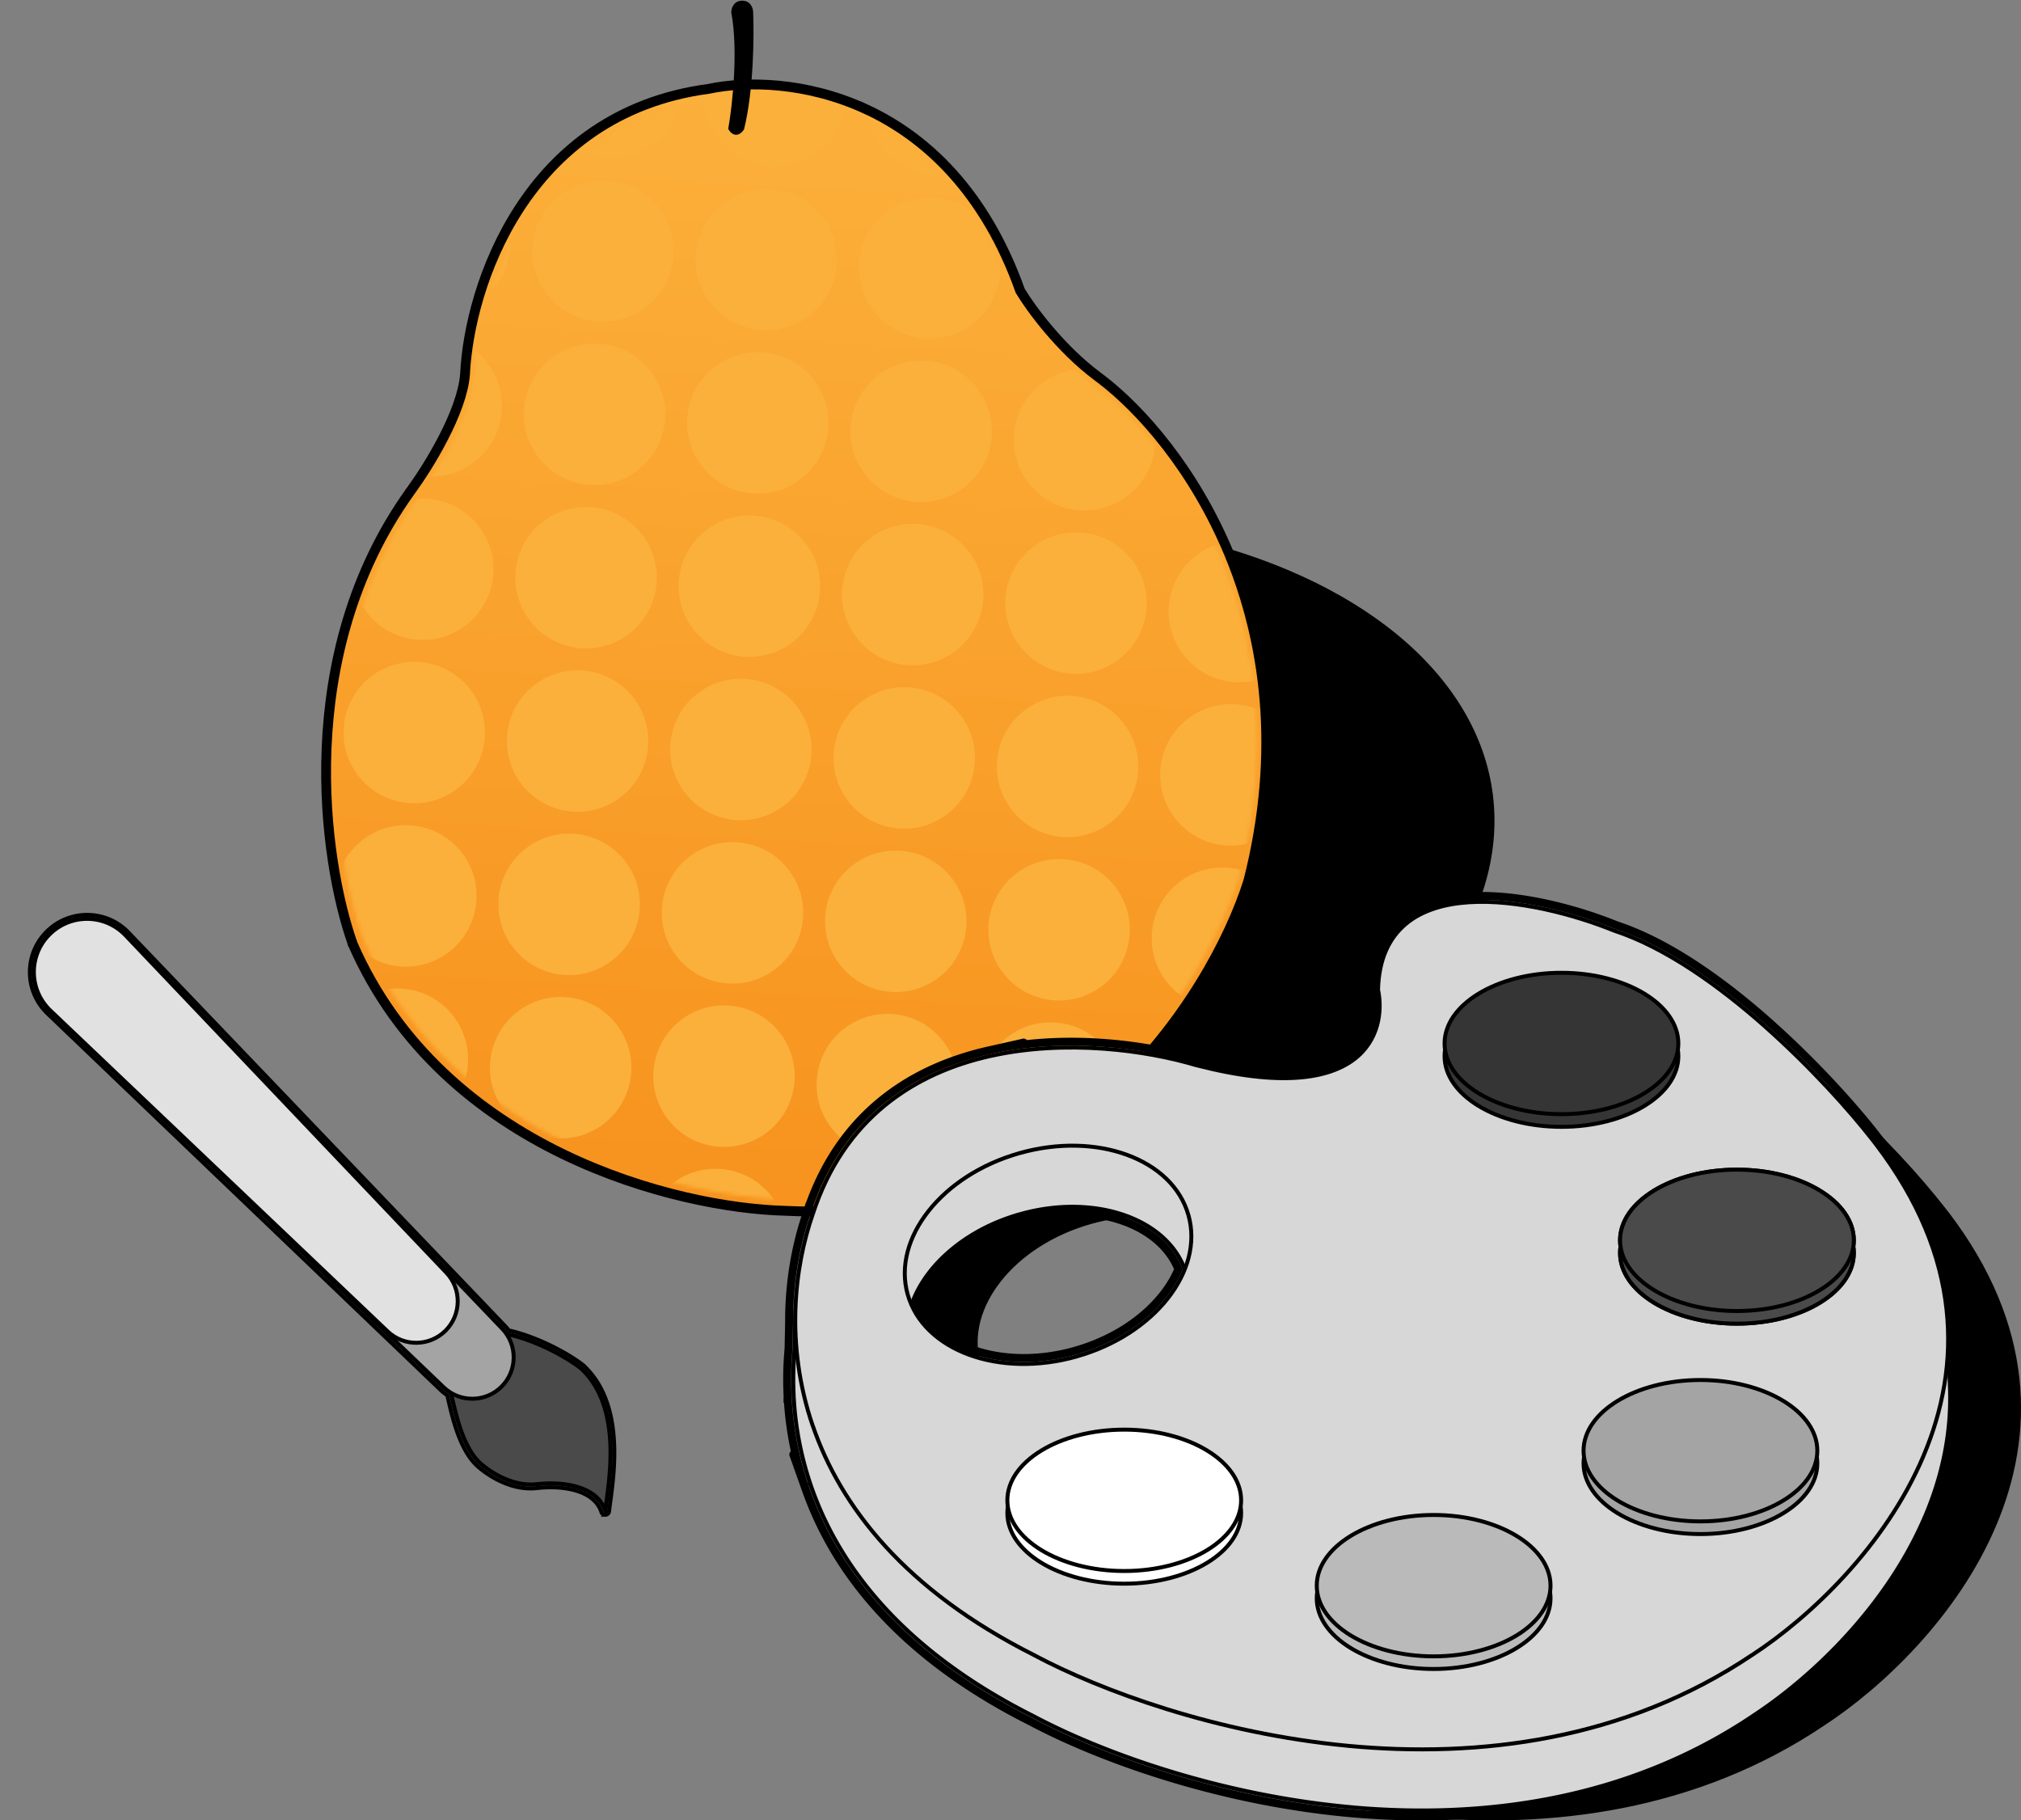 <svg xmlns="http://www.w3.org/2000/svg" id="Laag_1" width="510.41" height="459.66" data-name="Laag 1"><rect width="100%" height="100%" fill="#808080" stroke="none"/><defs><linearGradient id="Naamloos_verloop" x1="209.75" x2="195.2" y1="399.67" y2="118.78" data-name="Naamloos verloop" gradientTransform="matrix(1 0 0 -1 0 423.15)" gradientUnits="userSpaceOnUse"><stop offset="0" stop-color="#fbb03b"/><stop offset="1" stop-color="#f7931e"/></linearGradient><linearGradient id="Naamloos_verloop_2" x1="209.74" x2="195.5" y1="396.48" y2="121.59" data-name="Naamloos verloop 2" gradientTransform="matrix(1 0 0 -1 0 423.15)" gradientUnits="userSpaceOnUse"><stop offset="0" stop-color="#fbb03b"/><stop offset="1" stop-color="#f7931e"/></linearGradient><style>.cls-11,.cls-12,.cls-4,.cls-5,.cls-6,.cls-9{stroke:#000}.cls-12,.cls-4{fill:#4a4a4a}.cls-5{fill:#fff}.cls-6{fill:#a4a4a4}.cls-14{fill:#d7d7d7}.cls-9{fill:#353535}.cls-11{fill:#bababa}.cls-12{stroke-linejoin:round}</style><mask id="mask" width="419.76" height="341.54" x="0" y="0" maskUnits="userSpaceOnUse"><path id="mask0_240_56" d="M255.51 76.08c-17.25-48.67-57.65-53.09-75.7-49.22-44.78 5.92-58.11 48.47-59.17 69-.51 9.86-9.49 24.22-13.92 30.17-28.41 39.71-21.15 90.19-13.96 110.47 22.09 50.56 79.71 64.53 105.76 65.19 69 3.58 104.29-52.25 113.31-80.61 16.55-65.04-17.67-109.36-36.85-123.4-9.52-7.08-16.95-17.35-19.47-21.6Z" data-name="mask0 240 56" style="fill:url(#Naamloos_verloop_2);stroke:#000;stroke-linecap:round;stroke-width:2.48px"/></mask></defs><path d="M388.91 245.24c12.33-.79 26.94 3.23 36.63 7.17 12.93 4.23 26.46 13.88 38.1 24.19 11.66 10.32 21.47 21.35 26.94 28.35l1.06 1.37c21.97 28.73 21.59 56.08 12.06 78.65-9.67 22.89-28.74 40.84-43.37 50.37-32.08 21.56-68.99 26.04-102.05 22.9-33.07-3.14-62.33-13.9-79.2-22.88-32.67-16.42-48.99-37.61-55.97-58.03-6.97-20.41-4.6-40.01 0-53.24 7.89-24.38 25.77-35.74 44.85-40.02 19.06-4.28 39.36-1.51 52.24 2.37 21.21 5.48 33.17 3.31 39.54-1.45 6.35-4.74 7.29-12.17 6.18-17.61v-.12c.2-7.71 2.82-13.05 7-16.55 4.17-3.48 9.82-5.09 15.98-5.49Zm-70.88 78.98c-4.02-14.17-23.14-21.15-42.71-15.6s-32.18 21.53-28.17 35.7c4.02 14.17 23.14 21.15 42.71 15.6s32.18-21.53 28.17-35.7"/><path d="m388.91 245.24-.03-.5zm36.63 7.17-.19.46h.02l.02.01.16-.48Zm38.1 24.2.33-.38zm26.94 28.35.4-.31-.39.31Zm1.07 1.37.4-.3zm12.06 78.65.46.19zm-43.37 50.37-.27-.42.28.42Zm-102.05 22.9-.05.5zm-79.2-22.88h-.5v.3l.27.14zm0 0h.5v-.31l-.28-.14zm-55.97-58.02-.47.16zm0-53.25.47.16-.48-.16Zm44.86-40.02-.11-.49zm52.23 2.36-.14.48h.01l.12-.48Zm39.55-1.44.3.4zm6.17-17.61-.49.09zm-.01-.06h-.5v.09zm0-.05h-.5zm7.01-16.55-.32-.38zm-54.9 73.49.48-.14zm-42.71-15.6-.14-.48zm-28.17 35.7-.48.14zm42.71 15.6.14.48zm99.05-114.68.03.5c12.22-.78 26.75 3.21 36.41 7.13l.19-.46.19-.46c-9.72-3.95-24.42-8.01-36.85-7.21zm36.63 7.17-.16.48c12.83 4.2 26.3 13.79 37.92 24.09l.33-.37.33-.38c-11.66-10.32-25.25-20.03-38.28-24.29l-.15.48Zm38.1 24.2-.33.37c11.63 10.3 21.42 21.3 26.88 28.29l.39-.31.39-.31c-5.49-7.03-15.32-18.08-27.01-28.42l-.33.38Zm26.94 28.35-.39.31 1.06 1.37.39-.31.4-.31-1.06-1.37zm1.07 1.37-.4.3c21.85 28.58 21.47 55.73 12 78.15l.46.19.46.19c9.6-22.72 9.96-50.27-12.12-79.15l-.4.3Zm12.06 78.65-.46-.19c-9.62 22.77-28.61 40.65-43.18 50.15l.27.42.27.42c14.68-9.57 33.84-27.59 43.55-50.6l-.46-.19Zm-43.37 50.37-.28-.41c-31.96 21.47-68.73 25.95-101.73 22.82l-.05.5-.05.5c33.14 3.15 70.17-1.34 102.38-22.98l-.28-.42Zm-102.05 22.9.05-.5c-32.99-3.13-62.2-13.87-79.01-22.82l-.24.44-.23.44c16.91 9.01 46.25 19.79 79.38 22.93l.05-.5Zm-79.2-22.88h.5zh-.5zm0 0 .22-.45c-32.57-16.37-48.79-37.46-55.72-57.74l-.47.16-.47.16c7.03 20.56 23.44 41.84 56.22 58.31l.22-.45Zm-55.97-58.02.47-.16c-6.93-20.29-4.57-39.77 0-52.92l-.47-.16-.47-.16c-4.63 13.32-7.02 33.03 0 53.57l.47-.16Zm0-53.25.48.15c7.83-24.18 25.53-35.44 44.49-39.69l-.11-.49-.11-.49c-19.22 4.31-37.26 15.77-45.22 40.36l.48.15Zm44.86-40.02.11.49c18.96-4.25 39.16-1.5 51.98 2.36l.14-.48.14-.48c-12.93-3.89-33.32-6.67-52.49-2.38l.11.49Zm52.23 2.36-.12.48c21.26 5.49 33.41 3.36 39.97-1.53l-.3-.4-.3-.4c-6.18 4.61-17.95 6.83-39.12 1.36l-.12.49Zm39.55-1.44.3.4c6.55-4.89 7.51-12.55 6.37-18.11l-.49.1-.49.1c1.09 5.33.15 12.53-5.99 17.11zm6.17-17.61.49-.09v-.06l-.5.09-.49.09v.06zm-.01-.06h.5v-.05h-.5l-.5-.02v.06h.5Zm0-.05h.5c.2-7.58 2.77-12.77 6.82-16.16l-.32-.38-.32-.38c-4.31 3.6-6.98 9.09-7.18 16.92zm7.01-16.55.32.38c4.05-3.39 9.58-4.98 15.69-5.37l-.03-.5-.03-.5c-6.22.4-11.99 2.02-16.27 5.6l.32.38Zm-54.9 73.49.48-.14c-2.06-7.27-7.99-12.66-15.83-15.53-7.84-2.86-17.62-3.22-27.5-.42l.14.48.14.48c9.7-2.75 19.26-2.39 26.88.4 7.62 2.78 13.26 7.97 15.21 14.86l.48-.14Zm-42.71-15.6-.14-.48c-9.88 2.8-18.02 8.24-23.18 14.79-5.17 6.55-7.39 14.25-5.33 21.53l.48-.14.48-.14c-1.95-6.89.12-14.27 5.15-20.63 5.02-6.37 12.98-11.7 22.67-14.45l-.14-.48Zm-28.17 35.7-.48.14c2.06 7.28 7.99 12.66 15.83 15.53 7.84 2.86 17.62 3.22 27.5.42l-.14-.48-.14-.48c-9.7 2.75-19.26 2.39-26.88-.4-7.62-2.78-13.26-7.97-15.21-14.86l-.48.14Zm42.71 15.6.14.48c9.88-2.8 18.02-8.24 23.18-14.79 5.17-6.55 7.39-14.25 5.33-21.53l-.48.14-.48.14c1.95 6.89-.12 14.26-5.15 20.63s-12.98 11.7-22.67 14.45l.14.48Z"/><ellipse cx="236.25" cy="218" rx="141.84" ry="86.27" transform="rotate(-6.94 236.223 217.999)"/><path d="M218.68 27.56c-15.07-6.97-30.26-7.13-39.72-5.12-23.27 3.09-38.4 15.71-47.81 30.2-9.4 14.46-13.13 30.8-13.68 41.47l-.03.45c-.36 4.68-2.63 10.48-5.45 15.96-2.71 5.27-5.86 10.11-8.07 13.16l-.43.58h0v.02c-14.69 20.54-20.14 43.83-21.01 64.56-.86 20.72 2.86 38.95 6.58 49.46v.04l.03.04c11.44 26.18 32.06 42.85 53.11 53.05 21.02 10.19 42.56 13.96 56.03 14.31h0c71.33 3.7 107.74-54.01 117.03-83.23v-.04l.02-.04c16.79-66-17.12-111.39-37.18-126.69l-.94-.71c-9.48-7.06-16.93-17.3-19.51-21.61-8.92-25.09-23.86-38.88-38.97-45.87Z" style="stroke:#000;stroke-linecap:round;stroke-width:2.48px;fill:url(#Naamloos_verloop)"/><g style="mask:url(#mask)"><path d="M19.07 239.79c9.85.51 18.25-7.06 18.76-16.91s-7.06-18.25-16.91-18.76-18.25 7.06-18.76 16.91 7.06 18.25 16.91 18.76m-2.13 41.25c9.85.51 18.25-7.06 18.76-16.91s-7.06-18.25-16.91-18.76S.54 252.43.03 262.28s7.06 18.25 16.91 18.76M71 35.7c9.85.51 18.25-7.06 18.76-16.91C90.28 8.93 82.7.53 72.85.02S54.6 7.08 54.09 16.93 61.15 35.18 71 35.69Zm-2.13 41.24c9.85.51 18.25-7.06 18.76-16.91s-7.06-18.25-16.91-18.76-18.25 7.06-18.76 16.91 7.06 18.25 16.91 18.76m-8.55 164.99c9.85.51 18.25-7.06 18.76-16.91s-7.06-18.25-16.91-18.76-18.25 7.06-18.76 16.91 7.06 18.25 16.91 18.76m-2.14 41.24c9.85.51 18.25-7.06 18.76-16.91s-7.06-18.25-16.91-18.76-18.25 7.06-18.76 16.91 7.06 18.25 16.91 18.76m54.07-245.34c9.85.51 18.25-7.06 18.76-16.91S123.95 2.67 114.1 2.16 95.85 9.22 95.34 19.07s7.06 18.25 16.91 18.76m-2.14 41.25c9.85.51 18.25-7.06 18.76-16.91s-7.06-18.25-16.91-18.76-18.25 7.06-18.76 16.91 7.06 18.25 16.91 18.76m-2.13 41.25c9.85.51 18.25-7.06 18.76-16.91s-7.06-18.25-16.91-18.76-18.25 7.06-18.76 16.91 7.06 18.25 16.91 18.76m-2.14 41.24c9.85.51 18.25-7.06 18.76-16.91s-7.06-18.25-16.91-18.76-18.25 7.06-18.76 16.91 7.06 18.25 16.91 18.76m-2.14 41.25c9.85.51 18.25-7.06 18.76-16.91s-7.06-18.25-16.91-18.76-18.25 7.06-18.76 16.91 7.06 18.25 16.91 18.76m-2.13 41.24c9.85.51 18.25-7.06 18.76-16.91s-7.06-18.25-16.91-18.76-18.25 7.06-18.76 16.91 7.06 18.25 16.91 18.76m-2.14 41.25c9.85.51 18.25-7.06 18.76-16.91s-7.06-18.25-16.91-18.76-18.25 7.06-18.76 16.91 7.06 18.25 16.91 18.76m-2.14 41.25c9.85.51 18.25-7.06 18.76-16.91s-7.06-18.25-16.91-18.76-18.25 7.06-18.76 16.91 7.06 18.25 16.91 18.76M153.5 39.97c9.85.51 18.25-7.06 18.76-16.91S165.2 4.81 155.35 4.3s-18.25 7.06-18.76 16.91 7.06 18.25 16.91 18.76m-2.14 41.25c9.85.51 18.25-7.06 18.76-16.91s-7.06-18.25-16.91-18.76-18.25 7.06-18.76 16.91 7.06 18.25 16.91 18.76m-2.14 41.24c9.85.51 18.25-7.06 18.76-16.91s-7.06-18.25-16.91-18.76-18.25 7.06-18.76 16.91 7.06 18.25 16.91 18.76m-2.13 41.25c9.85.51 18.25-7.06 18.76-16.91s-7.06-18.25-16.91-18.76-18.25 7.06-18.76 16.91 7.06 18.25 16.91 18.76m-2.14 41.25c9.85.51 18.25-7.06 18.76-16.91s-7.06-18.25-16.91-18.76-18.25 7.06-18.76 16.91 7.06 18.25 16.91 18.76m-2.14 41.24c9.85.51 18.25-7.06 18.76-16.91s-7.06-18.25-16.91-18.76-18.25 7.06-18.76 16.91 7.06 18.25 16.91 18.76m-2.14 41.25c9.85.51 18.25-7.06 18.76-16.91s-7.06-18.25-16.91-18.76-18.25 7.06-18.76 16.91 7.06 18.25 16.91 18.76m-2.13 41.24c9.85.51 18.25-7.06 18.76-16.91s-7.06-18.25-16.91-18.76-18.25 7.06-18.76 16.91 7.06 18.25 16.91 18.76m56.2-286.58c9.85.51 18.25-7.06 18.76-16.91s-7.06-18.25-16.91-18.76-18.25 7.06-18.76 16.91 7.06 18.25 16.91 18.76m-2.13 41.24c9.85.51 18.25-7.06 18.76-16.91s-7.06-18.25-16.91-18.76-18.25 7.06-18.76 16.91 7.06 18.25 16.91 18.76m-2.14 41.25c9.85.51 18.25-7.06 18.76-16.91s-7.06-18.25-16.91-18.76-18.25 7.06-18.76 16.91 7.06 18.25 16.91 18.76m-2.14 41.25c9.85.51 18.25-7.06 18.76-16.91s-7.06-18.25-16.91-18.76-18.25 7.06-18.76 16.91 7.06 18.25 16.91 18.76m-2.14 41.24c9.85.51 18.25-7.06 18.76-16.91s-7.06-18.25-16.91-18.76-18.25 7.06-18.76 16.91 7.06 18.25 16.91 18.76m-2.13 41.25c9.85.51 18.25-7.06 18.76-16.91s-7.06-18.25-16.91-18.76-18.25 7.06-18.76 16.91 7.06 18.25 16.91 18.76m-2.14 41.24c9.85.51 18.25-7.06 18.76-16.91s-7.06-18.25-16.91-18.76-18.25 7.06-18.76 16.91 7.06 18.25 16.91 18.76m-2.14 41.25c9.85.51 18.25-7.06 18.76-16.91s-7.06-18.25-16.91-18.76-18.25 7.06-18.76 16.91 7.06 18.25 16.91 18.76m56.21-286.58c9.85.51 18.25-7.06 18.76-16.91s-7.06-18.25-16.91-18.76-18.25 7.06-18.76 16.91 7.06 18.25 16.91 18.76m-2.14 41.24c9.85.51 18.25-7.06 18.76-16.91s-7.06-18.25-16.91-18.76-18.25 7.06-18.76 16.91 7.06 18.25 16.91 18.76m-2.14 41.25c9.85.51 18.25-7.06 18.76-16.91s-7.06-18.25-16.91-18.76-18.25 7.06-18.76 16.91 7.06 18.25 16.91 18.76m-2.13 41.24c9.85.51 18.25-7.06 18.76-16.91s-7.06-18.25-16.91-18.76-18.25 7.06-18.76 16.91 7.06 18.25 16.91 18.76m-2.14 41.25c9.85.51 18.25-7.06 18.76-16.91s-7.06-18.25-16.91-18.76-18.25 7.06-18.76 16.91 7.06 18.25 16.91 18.76m-2.14 41.25c9.85.51 18.25-7.06 18.76-16.91s-7.06-18.25-16.91-18.76-18.25 7.06-18.76 16.91 7.06 18.25 16.91 18.76m-2.13 41.24c9.85.51 18.25-7.06 18.76-16.91s-7.06-18.25-16.91-18.76-18.25 7.06-18.76 16.91 7.06 18.25 16.91 18.76m-2.14 41.25c9.85.51 18.25-7.06 18.76-16.91s-7.06-18.25-16.91-18.76-18.25 7.06-18.76 16.91 7.06 18.25 16.91 18.76m56.2-286.59c9.85.51 18.25-7.06 18.76-16.91s-7.06-18.25-16.91-18.76-18.25 7.06-18.76 16.91 7.06 18.25 16.91 18.76m-2.13 41.25c9.85.51 18.25-7.06 18.76-16.91s-7.06-18.25-16.91-18.76-18.25 7.06-18.76 16.91 7.06 18.25 16.91 18.76m-2.14 41.24c9.85.51 18.25-7.06 18.76-16.91s-7.06-18.25-16.91-18.76-18.25 7.06-18.76 16.91 7.06 18.25 16.91 18.76m-2.14 41.25c9.85.51 18.25-7.06 18.76-16.91s-7.06-18.25-16.91-18.76-18.25 7.06-18.76 16.91 7.06 18.25 16.91 18.76m-2.13 41.25c9.85.51 18.25-7.06 18.76-16.91s-7.06-18.25-16.91-18.76-18.25 7.06-18.76 16.91 7.06 18.25 16.91 18.76m-2.14 41.24c9.85.51 18.25-7.06 18.76-16.91s-7.06-18.25-16.91-18.76-18.25 7.06-18.76 16.91 7.06 18.25 16.91 18.76m-2.14 41.25c9.85.51 18.25-7.06 18.76-16.91s-7.06-18.25-16.91-18.76-18.25 7.06-18.76 16.91 7.06 18.25 16.91 18.76m-2.14 41.24c9.85.51 18.25-7.06 18.76-16.91s-7.06-18.25-16.91-18.76-18.25 7.06-18.76 16.91 7.06 18.25 16.91 18.76m56.21-286.58c9.85.51 18.25-7.06 18.76-16.91s-7.06-18.25-16.91-18.76-18.25 7.06-18.76 16.91 7.06 18.25 16.91 18.76m-2.14 41.25c9.85.51 18.25-7.06 18.76-16.91s-7.06-18.25-16.91-18.76-18.25 7.06-18.76 16.91 7.06 18.25 16.91 18.76m-2.13 41.24c9.85.51 18.25-7.06 18.76-16.91s-7.06-18.25-16.91-18.76-18.25 7.06-18.76 16.91 7.06 18.25 16.91 18.76m-2.14 41.25c9.85.51 18.25-7.06 18.76-16.91s-7.06-18.25-16.91-18.76-18.25 7.06-18.76 16.91 7.06 18.25 16.91 18.76m-2.14 41.24c9.85.51 18.25-7.06 18.76-16.91s-7.06-18.25-16.91-18.76-18.25 7.06-18.76 16.91 7.06 18.25 16.91 18.76m-2.13 41.25c9.85.51 18.25-7.06 18.76-16.91s-7.06-18.25-16.91-18.76-18.25 7.06-18.76 16.91 7.06 18.25 16.91 18.76M305.66 296c9.85.51 18.25-7.06 18.76-16.91s-7.06-18.25-16.91-18.76-18.25 7.06-18.76 16.91 7.06 18.25 16.91 18.76m-2.14 41.24c9.85.51 18.25-7.06 18.76-16.91s-7.06-18.25-16.91-18.76-18.25 7.06-18.76 16.91 7.06 18.25 16.91 18.76m56.21-286.58c9.85.51 18.25-7.06 18.76-16.91s-7.06-18.25-16.91-18.76-18.25 7.06-18.76 16.91 7.06 18.25 16.91 18.76m-2.14 41.24c9.85.51 18.25-7.06 18.76-16.91s-7.06-18.25-16.91-18.76-18.25 7.06-18.76 16.91 7.06 18.25 16.91 18.76m-2.14 41.25c9.85.51 18.25-7.06 18.76-16.91s-7.06-18.25-16.91-18.76-18.25 7.06-18.76 16.91 7.06 18.25 16.91 18.76m-2.13 41.24c9.85.51 18.25-7.06 18.76-16.91s-7.06-18.25-16.91-18.76-18.25 7.06-18.76 16.91 7.06 18.25 16.91 18.76m-2.14 41.25c9.85.51 18.25-7.06 18.76-16.91s-7.06-18.25-16.91-18.76-18.25 7.06-18.76 16.91 7.06 18.25 16.91 18.76m-2.14 41.25c9.85.51 18.25-7.06 18.76-16.91s-7.06-18.25-16.91-18.76-18.25 7.06-18.76 16.91 7.06 18.25 16.91 18.76m-2.14 41.24c9.85.51 18.25-7.06 18.76-16.91s-7.06-18.25-16.91-18.76-18.25 7.06-18.76 16.91 7.06 18.25 16.91 18.76m-2.13 41.25c9.85.51 18.25-7.06 18.76-16.91s-7.06-18.25-16.91-18.76-18.25 7.06-18.76 16.91 7.06 18.25 16.91 18.76m56.2-286.59c9.85.51 18.25-7.06 18.76-16.91s-7.06-18.25-16.91-18.76-18.25 7.06-18.76 16.91 7.06 18.25 16.91 18.76m-2.13 41.25c9.85.51 18.25-7.06 18.76-16.91s-7.06-18.25-16.91-18.76-18.25 7.06-18.76 16.91 7.06 18.25 16.91 18.76m-2.14 41.25c9.85.51 18.25-7.06 18.76-16.91s-7.06-18.25-16.91-18.76-18.25 7.06-18.76 16.91 7.06 18.25 16.91 18.76m-2.14 41.24c9.85.51 18.25-7.06 18.76-16.91s-7.06-18.25-16.91-18.76-18.25 7.06-18.76 16.91 7.06 18.25 16.91 18.76m-2.14 41.25c9.85.51 18.25-7.06 18.76-16.91s-7.06-18.25-16.91-18.76-18.25 7.06-18.76 16.91 7.06 18.25 16.91 18.76m-2.13 41.24c9.85.51 18.25-7.06 18.76-16.91s-7.06-18.25-16.91-18.76-18.25 7.06-18.76 16.91 7.06 18.25 16.91 18.76m-2.14 41.25c9.85.51 18.25-7.06 18.76-16.91s-7.06-18.25-16.91-18.76-18.25 7.06-18.76 16.91 7.06 18.25 16.91 18.76m-2.14 41.25c9.85.51 18.25-7.06 18.76-16.91s-7.06-18.25-16.91-18.76-18.25 7.06-18.76 16.91 7.06 18.25 16.91 18.76" style="fill:#fbb03b"/></g><path d="M372.15 242.19c12.17-.49 26.25 3.43 35.67 7.26 13.02 4.26 26.6 13.96 38.25 24.28l1.09.97c10.48 9.41 19.38 19.28 24.83 26.08l1.08 1.36 1.06 1.37 1.02 1.35c7.93 10.7 12.8 21.2 15.29 31.34l.68-.56.78-.64.04 1.01.55 15.38v.27c.21 10.61-2.01 20.66-5.78 29.94l-.44 1.07c-9.72 23.01-28.87 41.03-43.55 50.6-31.7 21.3-68.08 25.98-100.82 23.12l-1.56-.14c-33.14-3.15-62.47-13.93-79.38-22.93h-.03c-32.24-16.23-48.64-37.09-55.84-57.34l-.34-.96a82 82 0 0 1-4.27-21.89l-.05-.05v-.21l.01-.42c-.2-4.11-.1-8.09.25-11.87l.15-6.98.03-1.45.82 1.09c.69-3.8 1.59-7.33 2.64-10.53l.43-1.27c7.96-24.58 26-36.04 45.22-40.35l.9-.2c18.89-4.02 38.84-1.26 51.57 2.57 21.17 5.47 32.94 3.25 39.12-1.36l.29-.22c5.89-4.59 6.77-11.65 5.7-16.89s-.01-.06-.01-.06v-.16l.03-.73c.34-7.44 2.98-12.7 7.15-16.19l.4-.33c4.23-3.35 9.84-4.88 15.87-5.27l1.17-.06Zm-87.71 64.82c-7.38-2.7-16.59-3.12-25.97-.64l-.91.25c-9.69 2.75-17.65 8.08-22.67 14.45-5.03 6.37-7.1 13.74-5.15 20.64l.2.64c2.03 6.32 7.22 11.14 14.18 13.9l28.32.54.3-.09c9.29-2.82 16.9-8.01 21.77-14.18s6.97-13.28 5.32-19.99l-.17-.65c-1.95-6.89-7.59-12.08-15.21-14.86Zm206.27 30.29c.12.52.23 1.04.34 1.56l-.06-1.79z" class="cls-14"/><path d="m372.15 242.19-.02-.5.03.5Zm35.68 7.27-.19.46h.02l.02.01.16-.48Zm38.25 24.28.33-.37zm1.09.97.33-.37zM472 300.8l.39-.31zm1.08 1.36-.39.31.02.02.02.02zm0 0 .4-.31-.02-.03-.02-.02-.35.35Zm1.07 1.37.42-.28h-.01l-.01-.03zm0 0-.42.28v.02l.4-.3Zm1.02 1.36.4-.3zm15.29 31.33-.49.12.19.77.61-.51-.32-.39Zm.68-.56.32.39zm.78-.64.5-.02-.04-1.01-.78.64zm.03 1.01-.5.02zm.55 15.38-.5.02zm.01.26.28.41.23-.16v-.27zm-.01.01-.28-.41-.22.15v.27h.51Zm-5.78 29.93.46.19zm-.45 1.07.46.19zm-43.55 50.6-.27-.42.28.42ZM341.9 456.4l-.05.5.04-.5Zm-1.55-.14-.05.5zm-79.39-22.94-.24.44zm-.03-.01.24-.44h-.01zm-55.84-57.33-.47.16zm-.33-.96-.47.16zm-4.28-21.89.5-.03v-.19l-.14-.13zm-.05-.05h-.5v.2l.15.15.36-.35Zm.01-.21h-.5zm.01-.42h.5v-.02zm.24-11.87.5.05v-.04h-.5Zm.15-6.98h-.5zm.03-1.45.4-.3-.87-1.16-.03 1.45h.5Zm.82 1.09-.4.3.69.92.2-1.13zm2.64-10.53-.47-.16.48.16Zm.43-1.26.47.16zm45.21-40.35-.11-.49zm.9-.2-.1-.49.11.49Zm51.57 2.57-.14.48.07.02h.07zm0 0 .12-.48-.06-.02h-.06zm39.12-1.36.3.4zm.29-.22.3.4-.31-.4Zm5.7-16.89-.5.07v.03l.49-.1Zm0-.01.49-.07v-.02zm-.01-.06.49-.09zm-.01-.05h-.5v.09l.5-.1Zm0-.05h.5zm0-.06h.5zm0 0-.5-.02v.02zm.03-.73-.5-.02zm7.15-16.19-.32-.39zm.41-.33-.31-.39.32.39Zm15.86-5.27-.03-.5zm-86.54 64.76.17-.47zm-25.97-.65-.13-.48zm-.91.25-.13-.48.14.48Zm-22.67 14.44-.39-.31zm-5.15 20.64-.48.14zm.19.64-.48.15zm14.19 13.9-.18.46.08.03h.09v-.5Zm28.31.54v.5h.07l.07-.02zm.3-.09.14.48-.15-.48Zm21.77-14.18.39.31zm5.32-19.99.49-.12-.48.12Zm-.17-.64.48-.13zm191.06 15.43-.32-.39-.24.2.07.3zm.34 1.56-.49.1.99-.12zm-.06-1.78.5-.02-.04-1.01-.78.64zm-118.84-94.89.02.5c12.07-.48 26.08 3.41 35.46 7.23l.19-.46.19-.46c-9.45-3.84-23.61-7.79-35.88-7.3l.02.5Zm35.68 7.27-.16.48c12.92 4.23 26.44 13.88 38.08 24.18l.33-.37.33-.38c-11.67-10.33-25.31-20.09-38.43-24.38l-.16.48Zm38.25 24.28-.33.37 1.09.97.33-.37.33-.37-1.09-.97zm1.09.97-.33.37c10.46 9.39 19.33 19.24 24.78 26.03l.39-.31.39-.31c-5.47-6.83-14.39-16.71-24.89-26.14l-.33.37ZM472 300.8l-.39.31 1.08 1.36.39-.31.39-.31-1.08-1.36zm1.08 1.36-.35.35zl.35-.35zm0 0-.39.31 1.06 1.37.39-.31.4-.31-1.06-1.37zm1.07 1.37-.42.28.42-.27.42-.28-.42.28Zm0 0-.4.3 1.02 1.35.4-.3.4-.3-1.02-1.35zm1.02 1.36-.4.3c7.9 10.65 12.73 21.09 15.2 31.16l.49-.12.49-.12c-2.51-10.21-7.4-20.77-15.37-31.51l-.4.3Zm15.29 31.33.32.39.68-.56-.32-.39-.32-.39-.68.56zm.68-.56.32.39.78-.64-.32-.39-.32-.39-.78.65.32.39Zm.78-.64-.5.02.04 1.01.5-.02.5-.02-.04-1.01zm.03 1.01-.5.02.55 15.38.5-.02.5-.02-.55-15.38zm.55 15.38-.5.02v.26l.51-.02.5-.02v-.26zm.01.26-.28-.41h-.02l.28.42.28.41h.02zm-.01.01h-.5c.21 10.54-1.99 20.53-5.74 29.75l.46.19.46.19c3.79-9.33 6.03-19.45 5.82-30.14h-.5Zm-5.78 29.93-.46-.19-.44 1.07.46.19.46.19.44-1.07zm-.45 1.07-.46-.19c-9.67 22.89-28.74 40.84-43.37 50.37l.27.42.27.42c14.74-9.6 33.97-27.69 43.74-50.82l-.46-.19Zm-43.55 50.6-.28-.41c-31.58 21.22-67.83 25.89-100.49 23.04l-.04.5-.04.5c32.81 2.87 69.31-1.82 101.14-23.2l-.28-.42ZM341.9 456.4l.05-.5-1.56-.14-.04.5-.05.5 1.56.14.05-.5Zm-1.55-.14.05-.5c-33.07-3.14-62.34-13.9-79.2-22.88l-.23.44-.24.44c16.97 9.03 46.36 19.84 79.57 22.99l.05-.5Zm-79.39-22.94.24-.44-.03-.02-.24.44-.24.44h.03l.24-.43Zm-.03-.01.23-.45c-32.14-16.16-48.44-36.93-55.6-57.05l-.47.17-.47.17c7.25 20.39 23.75 41.34 56.09 57.61zm-55.84-57.33.47-.17-.34-.96-.47.17-.47.17.34.96.47-.16Zm-.33-.96.47-.16a81.5 81.5 0 0 1-4.25-21.76l-.5.03-.5.03c.41 7.05 1.72 14.48 4.3 22.02l.47-.16Zm-4.28-21.89.36-.35-.05-.05-.36.35-.36.35.05.05zm-.05-.05h.5v-.2h-.5l-.5-.02v.21h.5Zm.01-.21h.5v-.41h-.5l-.5-.02v.42h.49Zm.01-.42.5-.02c-.2-4.09-.1-8.04.24-11.8l-.5-.05-.5-.05a85.5 85.5 0 0 0-.25 11.94l.5-.02Zm.24-11.87h.5l.15-6.97h-.5l-.5-.02-.15 6.98h.5Zm.15-6.98h.5l.03-1.44h-.5l-.5-.02-.03 1.45h.5Zm.03-1.45-.4.3.82 1.1.4-.3.4-.3-.82-1.1zm.82 1.09.49.09c.68-3.78 1.58-7.29 2.62-10.46l-.48-.16-.48-.15a80 80 0 0 0-2.66 10.6l.49.09Zm2.64-10.53.47.16.43-1.27-.47-.16-.47-.16-.43 1.27zm.43-1.26.47.15c7.9-24.38 25.77-35.73 44.85-40.01l-.11-.49-.11-.49c-19.35 4.34-37.56 15.9-45.58 40.68l.48.15Zm45.21-40.35.11.49.9-.2-.11-.49-.11-.49-.9.2zm.9-.2.1.49c18.79-3.99 38.65-1.25 51.32 2.55l.14-.48.14-.48c-12.79-3.84-32.82-6.61-51.82-2.58l.1.49Zm51.57 2.57v.5-1zm0 0-.12.48c21.21 5.48 33.18 3.31 39.54-1.44l-.3-.4-.3-.4c-6 4.48-17.57 6.73-38.69 1.28l-.12.48Zm39.12-1.36.3.4.28-.22-.3-.4-.3-.4-.28.22zm.29-.22.31.39c6.08-4.75 6.98-12.03 5.89-17.39l-.49.1-.49.1c1.05 5.13.17 11.96-5.52 16.4l.31.39Zm5.7-16.89.49-.07-.49.06-.49.07.5-.06Zm0-.01.49-.09v-.06l-.5.09-.49.09v.06zm-.01-.06.49-.1v-.05l-.5.09-.49.1v.05zm-.01-.05h.5v-.04h-.5l-.5-.02v.05h.5Zm0-.05h.5v-.05h-.5l-.5-.02v.06h.5Zm0-.06h.5zh-.5zm0 0 .5.02.03-.73-.5-.02-.5-.02-.03.73zm.03-.73.5.02c.34-7.33 2.93-12.44 6.98-15.83l-.32-.38-.32-.38c-4.3 3.6-6.98 8.99-7.33 16.55l.5.02Zm7.15-16.19.32.39.4-.33-.32-.39-.32-.39-.4.33zm.41-.33.31.39c4.12-3.26 9.62-4.78 15.59-5.17l-.03-.5-.03-.5c-6.09.39-11.8 1.95-16.14 5.38l.31.39Zm15.86-5.27.03.5 1.17-.06-.03-.5-.03-.5-1.17.06.02.5Zm-86.54 64.76.17-.47c-7.49-2.74-16.8-3.16-26.27-.66l.13.48.13.48c9.29-2.45 18.4-2.03 25.67.63l.17-.47Zm-25.97-.65-.13-.48-.91.25.13.48.13.48.91-.25zm-.91.25-.14-.48c-9.79 2.77-17.83 8.16-22.93 14.62l.39.31.39.31c4.95-6.28 12.81-11.55 22.42-14.27l-.14-.48Zm-22.67 14.44-.39-.31c-5.1 6.46-7.25 14-5.24 21.08l.48-.14.48-.14c-1.9-6.7.11-13.91 5.06-20.19l-.39-.31Zm-5.15 20.64-.48.14.19.64.48-.15.48-.14-.19-.64zm.19.64-.48.15c2.09 6.5 7.41 11.41 14.48 14.21l.18-.46.18-.46c-6.86-2.72-11.91-7.44-13.89-13.59l-.48.15Zm14.19 13.9v.5l28.31.54v-.5l.02-.5-28.32-.54v.5Zm28.31.54.14.48.3-.09-.14-.48-.14-.48-.3.09zm.3-.09.15.48c9.37-2.84 17.08-8.09 22.02-14.35l-.39-.31-.39-.31c-4.8 6.08-12.32 11.22-21.52 14.01l.14.48Zm21.77-14.18.39.31c4.94-6.26 7.11-13.53 5.42-20.42l-.49.12-.49.12c1.6 6.52-.43 13.48-5.23 19.56l.39.31Zm5.32-19.99.48-.13-.17-.65-.48.13-.48.13.17.65zm-.17-.64.48-.14c-2.01-7.08-7.79-12.37-15.52-15.19l-.17.47-.17.47c7.51 2.74 13 7.83 14.9 14.53zm191.06 15.43-.49.11c.12.52.23 1.03.34 1.55l.49-.1.49-.1c-.11-.52-.22-1.04-.34-1.57zm.34 1.56.5-.02-.06-1.79-.5.02-.5.02.06 1.79zm-.06-1.78-.32-.39-.28.23.32.39.32.39.28-.23z"/><path d="M371.01 227.83c12.32-.79 26.94 3.23 36.63 7.17 12.93 4.23 26.46 13.88 38.1 24.19 11.66 10.32 21.47 21.35 26.94 28.36l1.06 1.37c21.97 28.73 21.59 56.08 12.06 78.65-9.67 22.89-28.74 40.84-43.37 50.37-32.08 21.56-68.99 26.04-102.05 22.9-33.07-3.14-62.34-13.9-79.2-22.88-32.67-16.42-48.99-37.61-55.97-58.03-6.98-20.41-4.6-40.01 0-53.24 7.89-24.38 25.77-35.74 44.85-40.02 19.06-4.28 39.36-1.51 52.24 2.36 21.22 5.48 33.18 3.31 39.54-1.44 6.35-4.74 7.29-12.17 6.18-17.61v-.12c.2-7.71 2.82-13.05 7-16.55 4.17-3.48 9.82-5.09 15.98-5.49Zm-70.88 78.98c-4.02-14.17-23.14-21.15-42.71-15.6s-32.18 21.53-28.17 35.7c4.02 14.17 23.14 21.15 42.71 15.6s32.18-21.53 28.17-35.7" class="cls-14"/><path d="m371.01 227.83-.03-.5zm36.64 7.17-.19.46h.02l.02.01.16-.48Zm38.1 24.2.33-.37zm26.94 28.35.4-.31-.39.31Zm1.06 1.37.4-.3-.39.3Zm12.06 78.65.46.2zm-43.37 50.37-.27-.42.28.42Zm-102.05 22.9-.05.5zm-79.19-22.88h-.5v.3l.27.14zm0 0h.5v-.31l-.27-.14zm-55.97-58.02-.47.16zm0-53.25.47.17-.48-.17Zm44.85-40.02-.11-.49zm52.24 2.36-.14.48h.01l.12-.48Zm39.54-1.44.3.4zm6.18-17.61-.49.09zm-.01-.06h-.5v.09zm0-.05h-.5zm7-16.55-.32-.38zm-54.9 73.49.48-.14zm-42.71-15.6-.14-.48zm-28.16 35.7-.48.14zm42.71 15.6.14.48zm99.04-114.68.03.5c12.22-.79 26.75 3.21 36.41 7.13l.19-.46.19-.46c-9.72-3.95-24.42-8.01-36.85-7.21zm36.64 7.17-.16.48c12.83 4.19 26.3 13.79 37.93 24.09l.33-.38.33-.37c-11.66-10.32-25.25-20.03-38.28-24.29l-.15.48Zm38.1 24.2-.33.38c11.63 10.3 21.42 21.3 26.88 28.29l.39-.31.39-.31c-5.49-7.03-15.32-18.07-27-28.42zm26.94 28.35-.39.31 1.06 1.37.4-.31.39-.31-1.06-1.37zm1.06 1.37-.4.3c21.85 28.57 21.47 55.73 12 78.15l.46.19.46.2c9.6-22.73 9.96-50.27-12.12-79.15l-.4.3Zm12.06 78.65-.46-.19c-9.62 22.77-28.61 40.65-43.18 50.15l.27.42.27.42c14.68-9.57 33.84-27.59 43.56-50.59l-.46-.2Zm-43.37 50.37-.28-.42c-31.96 21.48-68.73 25.95-101.73 22.82l-.05.5-.05.5c33.14 3.15 70.17-1.34 102.38-22.98l-.28-.41Zm-102.05 22.9.05-.5c-32.99-3.13-62.2-13.87-79.01-22.82l-.24.44-.23.44c16.91 9.01 46.25 19.79 79.38 22.93l.05-.5Zm-79.19-22.88h.5zh-.5zm0 0 .23-.45c-32.57-16.37-48.79-37.46-55.72-57.74l-.47.16-.47.16c7.03 20.56 23.44 41.84 56.22 58.31l.22-.45Zm-55.97-58.02.47-.16c-6.93-20.29-4.57-39.77 0-52.92l-.47-.17-.47-.16c-4.63 13.32-7.01 33.03 0 53.57zm0-53.25.48.15c7.83-24.18 25.53-35.44 44.49-39.69l-.11-.49-.11-.49c-19.22 4.31-37.26 15.77-45.22 40.36l.48.15Zm44.85-40.02.11.49c18.96-4.25 39.16-1.5 51.98 2.36l.14-.48.14-.48c-12.93-3.89-33.32-6.67-52.49-2.37l.11.49Zm52.24 2.36-.12.48c21.26 5.49 33.41 3.36 39.97-1.53l-.3-.4-.3-.4c-6.18 4.61-17.95 6.83-39.12 1.36l-.12.48Zm39.54-1.44.3.4c6.55-4.89 7.51-12.55 6.37-18.11l-.49.1-.49.1c1.09 5.33.15 12.53-5.99 17.11zm6.18-17.61.49-.09v-.06l-.5.09-.49.09v.06zm-.01-.06h.5v-.05h-.5l-.5-.02v.06h.5Zm0-.05h.5c.2-7.58 2.77-12.77 6.82-16.16l-.32-.38-.32-.38c-4.31 3.61-6.98 9.09-7.18 16.92zm7-16.55.32.38c4.05-3.39 9.58-4.98 15.7-5.37l-.03-.5-.03-.5c-6.23.4-11.99 2.02-16.27 5.6l.32.38Zm-54.9 73.49.48-.14c-2.06-7.28-7.99-12.67-15.83-15.53s-17.62-3.22-27.5-.42l.14.48.14.48c9.7-2.75 19.26-2.39 26.88.4 7.62 2.78 13.26 7.97 15.21 14.86l.48-.14Zm-42.71-15.6-.14-.48c-9.88 2.8-18.02 8.24-23.18 14.79-5.17 6.55-7.39 14.25-5.33 21.53l.48-.14.48-.14c-1.95-6.89.12-14.27 5.15-20.64s12.98-11.7 22.67-14.45l-.14-.48Zm-28.16 35.7-.48.14c2.06 7.28 7.99 12.66 15.83 15.53 7.84 2.86 17.62 3.22 27.5.42l-.14-.48-.14-.48c-9.7 2.75-19.26 2.39-26.88-.4-7.62-2.78-13.26-7.97-15.21-14.86l-.48.14Zm42.71 15.6.14.48c9.88-2.8 18.02-8.24 23.18-14.79 5.17-6.55 7.39-14.25 5.33-21.53l-.48.14-.48.14c1.95 6.89-.12 14.27-5.15 20.63-5.02 6.37-12.98 11.7-22.67 14.45l.14.48Z"/><path d="M283.93 364.2c8.21 0 15.63 2.04 20.97 5.3 5.35 3.27 8.55 7.72 8.55 12.55s-3.2 9.28-8.55 12.55c-5.34 3.26-12.76 5.3-20.97 5.3s-15.63-2.04-20.97-5.3c-5.35-3.27-8.55-7.72-8.55-12.55s3.2-9.28 8.55-12.55c5.34-3.26 12.76-5.3 20.97-5.3Z" class="cls-5"/><path d="M283.93 361c8.21 0 15.63 2.04 20.97 5.3 5.35 3.27 8.55 7.72 8.55 12.55s-3.2 9.28-8.55 12.55c-5.34 3.26-12.76 5.3-20.97 5.3s-15.63-2.04-20.97-5.3c-5.35-3.27-8.55-7.72-8.55-12.55s3.2-9.28 8.55-12.55c5.34-3.26 12.76-5.3 20.97-5.3Z" class="cls-5"/><path d="M362.07 385.74c8.21 0 15.63 2.04 20.97 5.3 5.35 3.27 8.55 7.72 8.55 12.55s-3.2 9.28-8.55 12.55c-5.34 3.26-12.76 5.3-20.97 5.3s-15.63-2.04-20.97-5.3c-5.35-3.27-8.55-7.72-8.55-12.55s3.2-9.28 8.55-12.55c5.34-3.27 12.76-5.3 20.97-5.3Z" class="cls-11"/><path d="M362.07 382.55c8.21 0 15.63 2.04 20.97 5.3 5.35 3.27 8.55 7.72 8.55 12.55s-3.2 9.28-8.55 12.55c-5.34 3.26-12.76 5.3-20.97 5.3s-15.63-2.04-20.97-5.3c-5.35-3.27-8.55-7.72-8.55-12.55s3.2-9.28 8.55-12.55c5.34-3.26 12.76-5.3 20.97-5.3Z" class="cls-11"/><path d="M429.45 351.67c8.21 0 15.63 2.04 20.97 5.3 5.35 3.27 8.55 7.72 8.55 12.55s-3.2 9.28-8.55 12.55c-5.34 3.27-12.76 5.3-20.97 5.3s-15.63-2.04-20.97-5.3c-5.35-3.27-8.55-7.72-8.55-12.55s3.2-9.28 8.55-12.55c5.34-3.27 12.76-5.3 20.97-5.3Z" class="cls-6"/><path d="M429.45 348.47c8.21 0 15.63 2.04 20.97 5.3 5.35 3.27 8.55 7.72 8.55 12.55s-3.2 9.28-8.55 12.55c-5.34 3.27-12.76 5.3-20.97 5.3s-15.63-2.04-20.97-5.3c-5.35-3.27-8.55-7.72-8.55-12.55s3.2-9.28 8.55-12.55c5.34-3.27 12.76-5.3 20.97-5.3Z" class="cls-6"/><path d="M438.67 298.54c8.21 0 15.63 2.04 20.97 5.3 5.35 3.27 8.55 7.72 8.55 12.55s-3.2 9.28-8.55 12.55c-5.34 3.27-12.76 5.3-20.97 5.3s-15.63-2.04-20.97-5.3c-5.35-3.27-8.55-7.72-8.55-12.55s3.2-9.28 8.55-12.55c5.34-3.27 12.76-5.3 20.97-5.3Z" class="cls-4"/><path d="M438.67 295.35c8.21 0 15.63 2.03 20.97 5.3 5.35 3.27 8.55 7.72 8.55 12.55s-3.2 9.28-8.55 12.55c-5.34 3.27-12.76 5.3-20.97 5.3s-15.63-2.04-20.97-5.3c-5.35-3.27-8.55-7.72-8.55-12.55s3.2-9.28 8.55-12.55c5.34-3.27 12.76-5.3 20.97-5.3Z" class="cls-4"/><path d="M438.67 298.54c8.21 0 15.63 2.04 20.97 5.3 5.35 3.27 8.55 7.72 8.55 12.55s-3.2 9.28-8.55 12.55c-5.34 3.27-12.76 5.3-20.97 5.3s-15.63-2.04-20.97-5.3c-5.35-3.27-8.55-7.72-8.55-12.55s3.2-9.28 8.55-12.55c5.34-3.27 12.76-5.3 20.97-5.3Z" class="cls-4"/><path d="M438.67 295.35c8.21 0 15.63 2.03 20.97 5.3 5.35 3.27 8.55 7.72 8.55 12.55s-3.2 9.28-8.55 12.55c-5.34 3.27-12.76 5.3-20.97 5.3s-15.63-2.04-20.97-5.3c-5.35-3.27-8.55-7.72-8.55-12.55s3.2-9.28 8.55-12.55c5.34-3.27 12.76-5.3 20.97-5.3Z" class="cls-4"/><path d="M394.35 248.84c8.21 0 15.63 2.04 20.97 5.3 5.35 3.27 8.55 7.72 8.55 12.55s-3.2 9.28-8.55 12.55c-5.34 3.27-12.76 5.3-20.97 5.3s-15.63-2.04-20.97-5.3c-5.35-3.27-8.55-7.72-8.55-12.55s3.2-9.28 8.55-12.55c5.34-3.27 12.76-5.3 20.97-5.3Z" class="cls-9"/><path d="M394.35 245.64c8.21 0 15.63 2.04 20.97 5.3 5.35 3.27 8.55 7.72 8.55 12.55s-3.2 9.28-8.55 12.55c-5.34 3.27-12.76 5.3-20.97 5.3s-15.63-2.04-20.97-5.3c-5.35-3.27-8.55-7.72-8.55-12.55s3.2-9.28 8.55-12.55c5.34-3.27 12.76-5.3 20.97-5.3Z" class="cls-9"/><path d="M373.28 226.24c12.08-.21 25.71 3.63 34.9 7.36 12.79 4.2 26.03 13.53 37.46 23.5l1.1.97 1.09.98.98.89c9.45 8.59 17.54 17.46 22.89 24l1.07 1.32 1.04 1.32.04.06 1.06 1.37.02.03 1 1.34.57.79c11.95 16.4 16.82 32.4 16.96 47.35l.49 13.85v.53l.03.56-.04.03c.09 10.53-2.15 20.51-5.9 29.71l-.04.09-.39.95-.01.05c-9.87 23.36-29.27 41.59-44.12 51.27-32.05 21.53-68.77 26.23-101.72 23.36h-.05l-1.51-.14h-.04c-33.35-3.17-62.88-14.01-79.95-23.1l-.06-.03-1.45-.73c-31.54-16.26-47.83-37.06-55.07-57.4s-.34-.97-.34-.97v-.01a83.7 83.7 0 0 1-4.31-21.71l-.1-.1v-.43l.02-.83c-.2-4.13-.1-8.13.25-11.94l.14-6.92v-1.11c.1-9.43 1.75-17.99 4.03-24.98s.43-1.28.43-1.28c8.1-24.98 26.47-36.63 45.95-41s.9-.2.9-.2l.9-.19c18.82-3.78 38.49-1.03 51.14 2.76 21.07 5.44 32.45 3.14 38.26-1.2l.27-.2c5.49-4.28 6.36-10.89 5.34-15.9v-.12l-.03-.1v-.24l.03-.73.04-.72c.49-7.3 3.18-12.61 7.47-16.2l.41-.33.42-.33c4.39-3.29 10.05-4.78 16-5.16h.01l1.17-.06h.01l1.17-.03Zm-89.36 82.17c-7.05-2.58-15.92-3.01-25.02-.62h-.04l-.91.26h-.03c-9.11 2.6-16.58 7.52-21.4 13.36l-.47.58c-1.88 2.38-3.31 4.89-4.24 7.43 2.45 5.07 7.23 8.98 13.48 11.27l.7.25c7.28 2.48 16.34 2.74 25.56.13l.9-.27c9.11-2.77 16.54-7.85 21.27-13.84l.32-.41c1.49-1.95 2.68-3.98 3.56-6.05-2.12-5.26-6.74-9.38-12.98-11.83l-.69-.26Z" style="stroke:#000;stroke-width:2px;fill:none"/><path d="M121.53 369.69c-4.96-4.28-6.63-13.89-7.76-18.39l14.41-14.41c7.96 1.8 15.77 6.37 18.64 8.74 10.83 10.17 6.71 29.53 6.05 35.87-1.92-5.99-10.03-7.56-17.32-6.73-7.01.79-13.06-4.26-14.02-5.08Z" class="cls-12"/><path d="M12.49 235.96c5.34-5.34 14.03-5.25 19.26.21l95.08 99.34c3.93 4.11 3.86 10.61-.16 14.63s-10.52 4.09-14.63.16L12.7 255.22c-5.46-5.22-5.55-13.91-.21-19.26Z" class="cls-6"/><path d="M12.49 235.96c5.34-5.34 14.02-5.23 19.22.24l81 85.15c3.92 4.12 3.84 10.62-.18 14.65-4.03 4.02-10.53 4.11-14.65.18l-85.15-81c-5.47-5.2-5.58-13.89-.24-19.22Z" class="cls-11"/><path d="M121.53 369.69c-4.96-4.28-6.63-13.89-7.76-18.39l14.41-14.41c7.96 1.8 15.77 6.37 18.64 8.74 10.83 10.17 6.71 29.53 6.05 35.87-1.92-5.99-10.03-7.56-17.32-6.73-7.01.79-13.06-4.26-14.02-5.08Z" class="cls-12"/><path d="M12.49 235.96c5.34-5.34 14.03-5.25 19.26.21l95.08 99.34c3.93 4.11 3.86 10.61-.16 14.63s-10.52 4.09-14.63.16L12.7 255.22c-5.46-5.22-5.55-13.91-.21-19.26Z" class="cls-6"/><path d="M12.49 235.96c5.34-5.34 14.02-5.23 19.22.24l81 85.15c3.92 4.12 3.84 10.62-.18 14.65-4.03 4.02-10.53 4.11-14.65.18l-85.15-81c-5.47-5.2-5.58-13.89-.24-19.22Z" style="stroke:#000;fill:#e1e1e1"/><path d="M13.21 234c5.77-4.43 14.09-3.91 19.25 1.48l95.08 99.34.29.31q.345.39.66.81l.67.16.71.18c6.87 1.84 13.4 5.48 16.66 7.87l.63.47.29.24v.01l.02.02v.01c5.7 5.35 7.4 13.06 7.65 20.07l.02.65c.14 6.31-.85 12.2-1.24 15.37l-.07.62c-.05.44-.38.8-.81.88h-.09a.96.96 0 0 1-1.02-.6l-.03-.08c-.78-2.42-2.74-4.08-5.45-5.09l-.55-.19c-2.81-.92-6.24-1.14-9.58-.84s-.68.07-.68.07c-3.53.4-6.8-.58-9.34-1.79l-.5-.24a25 25 0 0 1-4.69-3.07s-.25-.21-.25-.21c-2.52-2.18-4.2-5.56-5.38-8.89l-.23-.67c-1.07-3.16-1.75-6.37-2.28-8.58-.42-.27-.82-.58-1.21-.91l-.43-.39-99.3-95.07c-5.31-5.08-5.9-13.23-1.69-18.98l.34-.44c.12-.15.23-.29.36-.43l.37-.42c.13-.14.26-.27.39-.41l.03-.03.02-.02.36-.34.29-.26.46-.39.27-.21Z" style="stroke:#000;fill:none"/><path d="M187.45.67c-1.81 0-2.26 1.63-2.26 2.44 1.81 9.78.25 23.63-.75 29.34 1.2 1.96 2.51.81 3.01 0 2.41-9.78 2.51-23.63 2.26-29.34 0-.81-.45-2.44-2.26-2.44Z" style="stroke:#000;stroke-linecap:round"/></svg>